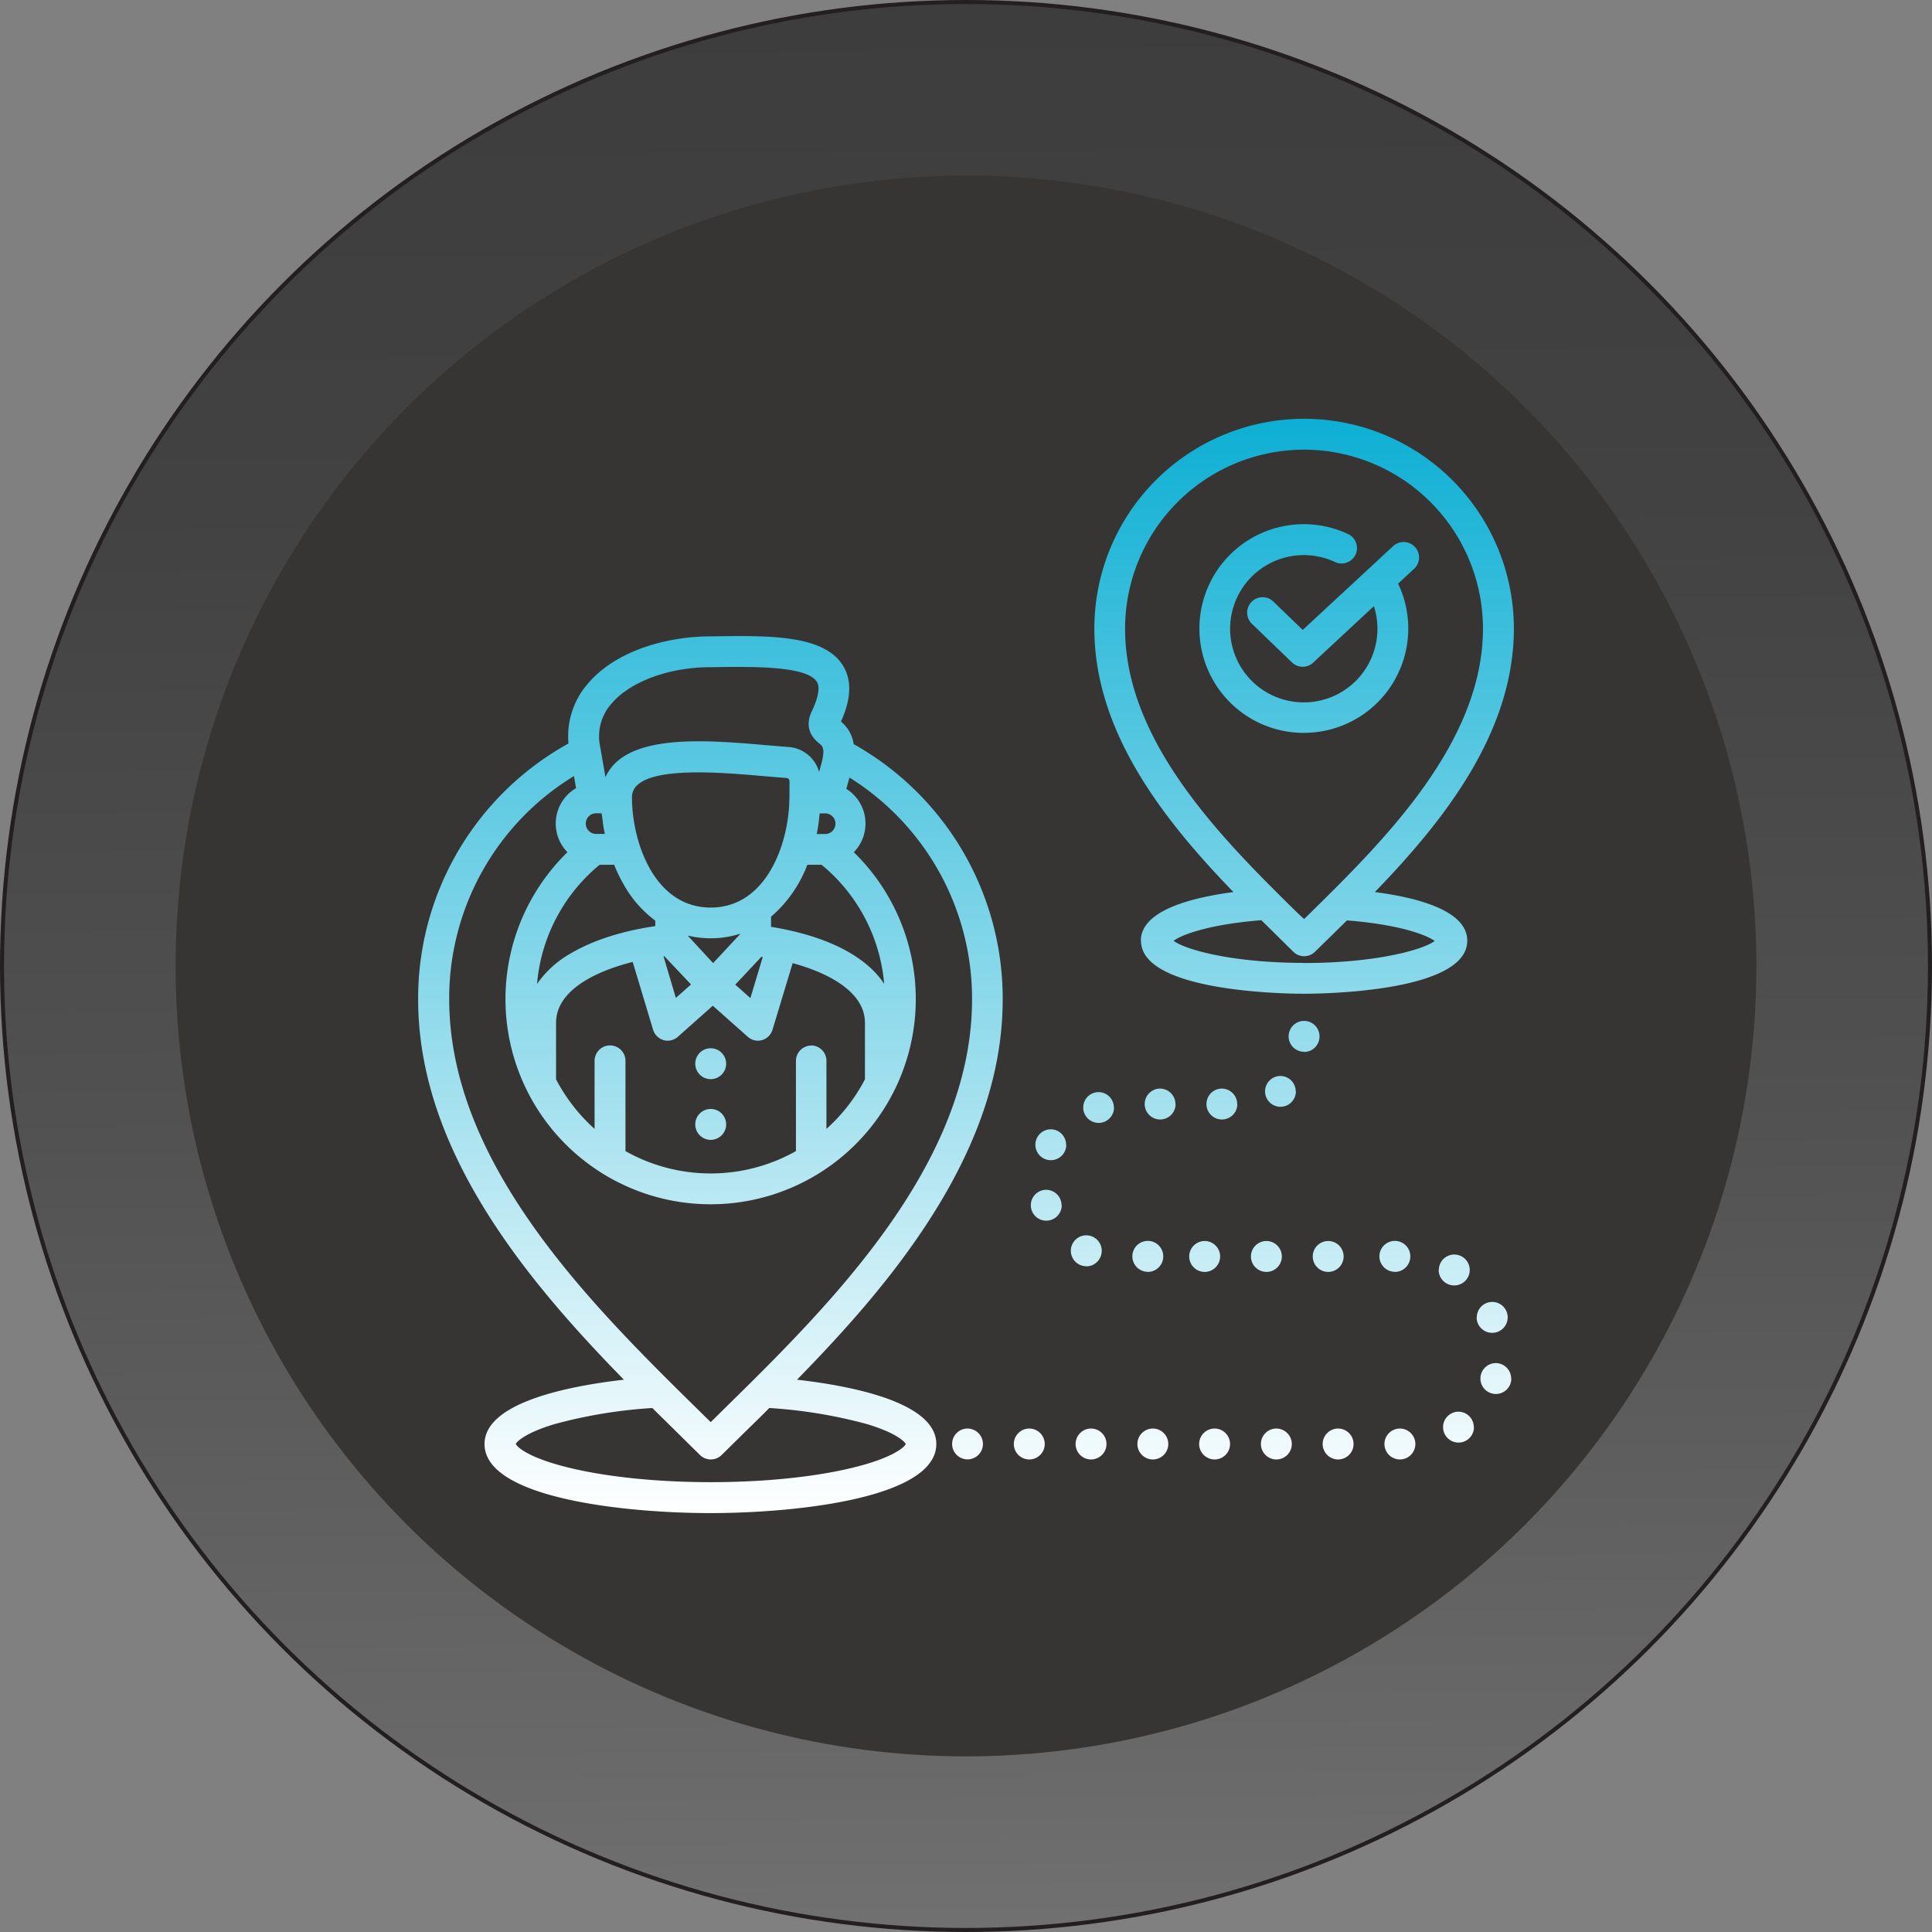 <svg xmlns="http://www.w3.org/2000/svg" xmlns:xlink="http://www.w3.org/1999/xlink" id="Layer_1" data-name="Layer 1" viewBox="0 0 478.96 478.96"><rect x="0" y="0" width="478.96" height="478.96" fill="#808080" stroke="none"/><defs><style>.cls-1{fill:none;}.cls-2{stroke:#231f20;stroke-miterlimit:10;fill:url(#linear-gradient);}.cls-3{fill:#373434;}.cls-4{clip-path:url(#clip-path);}.cls-5{fill:url(#linear-gradient-2);}</style><linearGradient id="linear-gradient" x1="247.95" y1="8.61" x2="252.04" y2="489.63" gradientTransform="translate(489.48 489.48) rotate(180)" gradientUnits="userSpaceOnUse"><stop offset="0" stop-color="#717171"></stop><stop offset="0.09" stop-color="#696969"></stop><stop offset="0.43" stop-color="#515151"></stop><stop offset="0.74" stop-color="#424242"></stop><stop offset="1" stop-color="#3d3d3d"></stop></linearGradient><clipPath id="clip-path" transform="translate(-10.52 -10.52)"><rect class="cls-1" x="110" y="110" width="280" height="280"></rect></clipPath><linearGradient id="linear-gradient-2" x1="250" y1="387.63" x2="250" y2="116.38" gradientTransform="matrix(1, 0, 0, -1, 0, 502)" gradientUnits="userSpaceOnUse"><stop offset="0" stop-color="#0dafd4"></stop><stop offset="1" stop-color="#fff"></stop></linearGradient></defs><circle class="cls-2" cx="239.48" cy="239.48" r="238.98"></circle><circle class="cls-3" cx="239.48" cy="239.48" r="195.94"></circle><g class="cls-4"><path class="cls-5" d="M222.16,195A8.9,8.9,0,0,0,219,189.4c2.59-5.68,2.73-10.39.42-14-4.82-7.54-18.28-7.34-32.54-7.12h-.26c-9.92,0-23.12,3.12-30.44,11.81a19.87,19.87,0,0,0-4.73,14.75,72.19,72.19,0,0,0-37.27,63.37c0,19.74,7.32,39.68,22.39,60.95,8.65,12.22,18.89,23.46,28.62,33.4-13.51,1.54-34.55,5.61-34.55,15.95,0,13.52,35.22,17.12,56,17.12s56-3.6,56-17.12c0-10.34-21-14.41-34.54-15.95,9.73-9.94,20-21.18,28.62-33.4,15.06-21.27,22.38-41.21,22.38-60.95A72.3,72.3,0,0,0,222.16,195Zm-10.5,74.72a3.82,3.82,0,0,0-3.82,3.83v22.34a43.07,43.07,0,0,1-42.26,0V273.52a3.83,3.83,0,0,0-7.66,0v16.86a43.55,43.55,0,0,1-9.55-12.29v-14c0-7.67,8.93-12.56,19-15.1l5.06,16.81a3.82,3.82,0,0,0,2.62,2.58,3.39,3.39,0,0,0,1,.14,3.83,3.83,0,0,0,2.55-1l8.63-7.67,8.64,7.67a3.81,3.81,0,0,0,2.54,1,3.67,3.67,0,0,0,1-.14,3.82,3.82,0,0,0,2.62-2.58l5-16.51c9.56,2.62,17.92,7.44,17.92,14.8v14a43.37,43.37,0,0,1-9.55,12.29V273.52A3.82,3.82,0,0,0,211.66,269.69Zm-5.45-61.37c0,10.5-5.3,27.16-19.5,27.16s-19.51-16.66-19.51-27.16a4,4,0,0,1,1.31-3.2c4.91-4.51,21-3.12,31.62-2.2,1.9.16,3.71.32,5.37.44a.79.79,0,0,1,.74.8l0,4.13v0Zm8.69,8.93H213a49.07,49.07,0,0,0,.72-5.11h1.2a2.56,2.56,0,1,1,0,5.11Zm-27.59,32L181,242.45a24.08,24.08,0,0,0,5.75.68A23.6,23.6,0,0,0,194,242v.1Zm-12.09-1.7,6.61,7-3.76,3.33L175,247.56Zm24.05.15.34.05-3.06,10.17-3.75-3.33ZM159.8,212.9c0,.4.09.81.15,1.21a1.11,1.11,0,0,1,0,.19c.14,1,.31,2,.51,2.95h-2a2.56,2.56,0,1,1,0-5.11h1.21c0,.15,0,.3.05.45Zm-.62,12h3.6a37.12,37.12,0,0,0,2.86,5.75,28.14,28.14,0,0,0,7.33,8.1v1.36c-8.21,1.21-15.32,3.48-20.72,6.63a25.27,25.27,0,0,0-8.59,7.71A42.94,42.94,0,0,1,159.18,224.9Zm42.49,15.39v-2.51a31.88,31.88,0,0,0,9-12.88h3.52a42.87,42.87,0,0,1,15.52,29.52C225.16,247.5,215.38,242.51,201.67,240.29ZM162.08,185c4.64-5.51,14.3-9.08,24.61-9.08H187c9.89-.15,23.45-.36,26,3.58,1.14,1.79-.24,5.29-1.17,7.21-2.29,4.75.72,7.24,1.85,8.17.81.67,1.5,1.25.35,5.39l-.45,1.61a8.49,8.49,0,0,0-7.52-6.17c-1.64-.12-3.42-.27-5.28-.43-13.4-1.16-30.07-2.6-37.46,4.18a11.42,11.42,0,0,0-2.7,3.73l-1.34-7.69A12.2,12.2,0,0,1,162.08,185Zm73,183.49c-.38.88-3.51,3.6-13.64,6-9.41,2.24-21.74,3.47-34.7,3.47s-25.29-1.23-34.7-3.47c-10.14-2.4-13.27-5.12-13.65-6,.32-.69,2.56-2.8,9.57-4.91a120.25,120.25,0,0,1,24.28-4c2,2,4.07,4,6,5.92l5.8,5.72a3.83,3.83,0,0,0,5.39,0l5.8-5.72c1.94-1.9,4-3.88,6-5.92a120.13,120.13,0,0,1,24.28,4C232.49,365.7,234.74,367.81,235.05,368.5ZM189.83,360l-3.12,3.08L183.58,360c-26-25.6-61.7-60.67-61.7-101.83a64.53,64.53,0,0,1,30.93-55.26l.52,3a10.16,10.16,0,0,0-2.14,15.88,50.86,50.86,0,1,0,71,0,10.17,10.17,0,0,0-1.86-15.71l.78-2.8a64.64,64.64,0,0,1,30.39,54.92C251.54,299.36,215.87,334.43,189.83,360Zm144-167.79A25.87,25.87,0,1,1,344.89,143a3.83,3.83,0,0,1-3.29,6.91,18.26,18.26,0,1,0,9.52,10.88l-15.05,14a3.81,3.81,0,0,1-5.26-.05L321,165.28a3.83,3.83,0,1,1,5.31-5.51l7.17,6.91L355.79,146a3.83,3.83,0,1,1,5.21,5.61l-3.88,3.59a25.86,25.86,0,0,1-23.33,37Zm-40.45,51.53c0,12.77,36.31,13.14,40.45,13.14s40.44-.37,40.44-13.14c0-7.43-12.11-10.66-22.91-12.07,16.85-17.42,34.46-39.39,34.46-65.33a52,52,0,0,0-104,0c0,25.94,17.62,47.91,34.48,65.33C305.45,233.11,293.34,236.34,293.34,243.77Zm40.45,5.49c-17.75,0-29.48-3.27-32.36-5.48,2-1.5,8.81-4.08,21.75-5.1l3.79,3.74,4.12,4.06a3.81,3.81,0,0,0,5.4,0l4.1-4,3.81-3.75c12.94,1,19.74,3.6,21.75,5.1C363.26,246,351.53,249.26,333.79,249.26Zm0-127.23a44.38,44.38,0,0,1,44.33,44.34c0,28.39-24.79,52.79-42.9,70.61l-1.43,1.4L332.34,237c-18.11-17.82-42.9-42.21-42.9-70.59A44.39,44.39,0,0,1,333.79,122Zm22.49,203.81a3.83,3.83,0,1,1,3.83-3.83A3.84,3.84,0,0,1,356.28,325.84Zm-61.25,0a3.83,3.83,0,1,1,3.83-3.83A3.85,3.85,0,0,1,295,325.84Zm-15.25-1.38a3.83,3.83,0,1,1,3.83-3.83A3.84,3.84,0,0,1,279.78,324.46Zm-6.09-15.12a3.83,3.83,0,1,1-3.83-3.83A3.84,3.84,0,0,1,273.69,309.34Zm1.13-15a3.83,3.83,0,1,1-3.83-3.83A3.84,3.84,0,0,1,274.82,294.35Zm11.84-9.22a3.82,3.82,0,1,1-3.81-3.83A3.82,3.82,0,0,1,286.66,285.13Zm15.26-.87a3.83,3.83,0,1,1-3.83-3.83A3.84,3.84,0,0,1,301.92,284.26Zm15.31,0a3.83,3.83,0,1,1-3.83-3.83A3.84,3.84,0,0,1,317.23,284.26Zm14.51-3.15a3.82,3.82,0,1,1-3.81-3.81A3.82,3.82,0,0,1,331.74,281.11Zm2.05-9.8a3.83,3.83,0,1,1,3.81-3.82A3.83,3.83,0,0,1,333.79,271.31Zm33.39,54.09a3.83,3.83,0,1,1,3.83,3.83A3.84,3.84,0,0,1,367.18,325.4Zm9.41,11.75a3.83,3.83,0,1,1,3.83,3.83A3.84,3.84,0,0,1,376.59,337.15Zm8.56,15.16a3.83,3.83,0,1,1-3.83-3.83A3.84,3.84,0,0,1,385.15,352.31Zm-9.26,12.05a3.83,3.83,0,1,1-3.83-3.83A3.84,3.84,0,0,1,375.89,364.36ZM361.4,368.5a3.83,3.83,0,1,1-3.83-3.83A3.84,3.84,0,0,1,361.4,368.5Zm-15.32,0a3.83,3.83,0,1,1-3.83-3.83A3.84,3.84,0,0,1,346.08,368.5Zm-15.31,0a3.83,3.83,0,1,1-3.83-3.83A3.85,3.85,0,0,1,330.77,368.5Zm-15.31,0a3.83,3.83,0,1,1-3.82-3.83A3.84,3.84,0,0,1,315.46,368.5Zm-15.31,0a3.83,3.83,0,1,1-3.83-3.83A3.84,3.84,0,0,1,300.15,368.5Zm-15.32,0a3.83,3.83,0,1,1-3.83-3.83A3.84,3.84,0,0,1,284.83,368.5Zm-15.31,0a3.83,3.83,0,1,1-3.83-3.83A3.84,3.84,0,0,1,269.52,368.5Zm-15.32,0a3.82,3.82,0,1,1-3.83-3.83A3.84,3.84,0,0,1,254.2,368.5Zm85.59-42.66a3.83,3.83,0,1,1,3.83-3.83A3.84,3.84,0,0,1,339.79,325.84Zm-15.32,0A3.83,3.83,0,1,1,328.3,322,3.83,3.83,0,0,1,324.47,325.84Zm-15.3,0A3.83,3.83,0,1,1,313,322,3.84,3.84,0,0,1,309.17,325.84ZM190.54,274.21a3.83,3.83,0,1,1-3.83-3.82A3.84,3.84,0,0,1,190.54,274.21Zm0,15.06a3.83,3.83,0,1,1-3.83-3.83A3.83,3.83,0,0,1,190.54,289.27Z" transform="translate(-10.52 -10.52)"></path></g></svg>